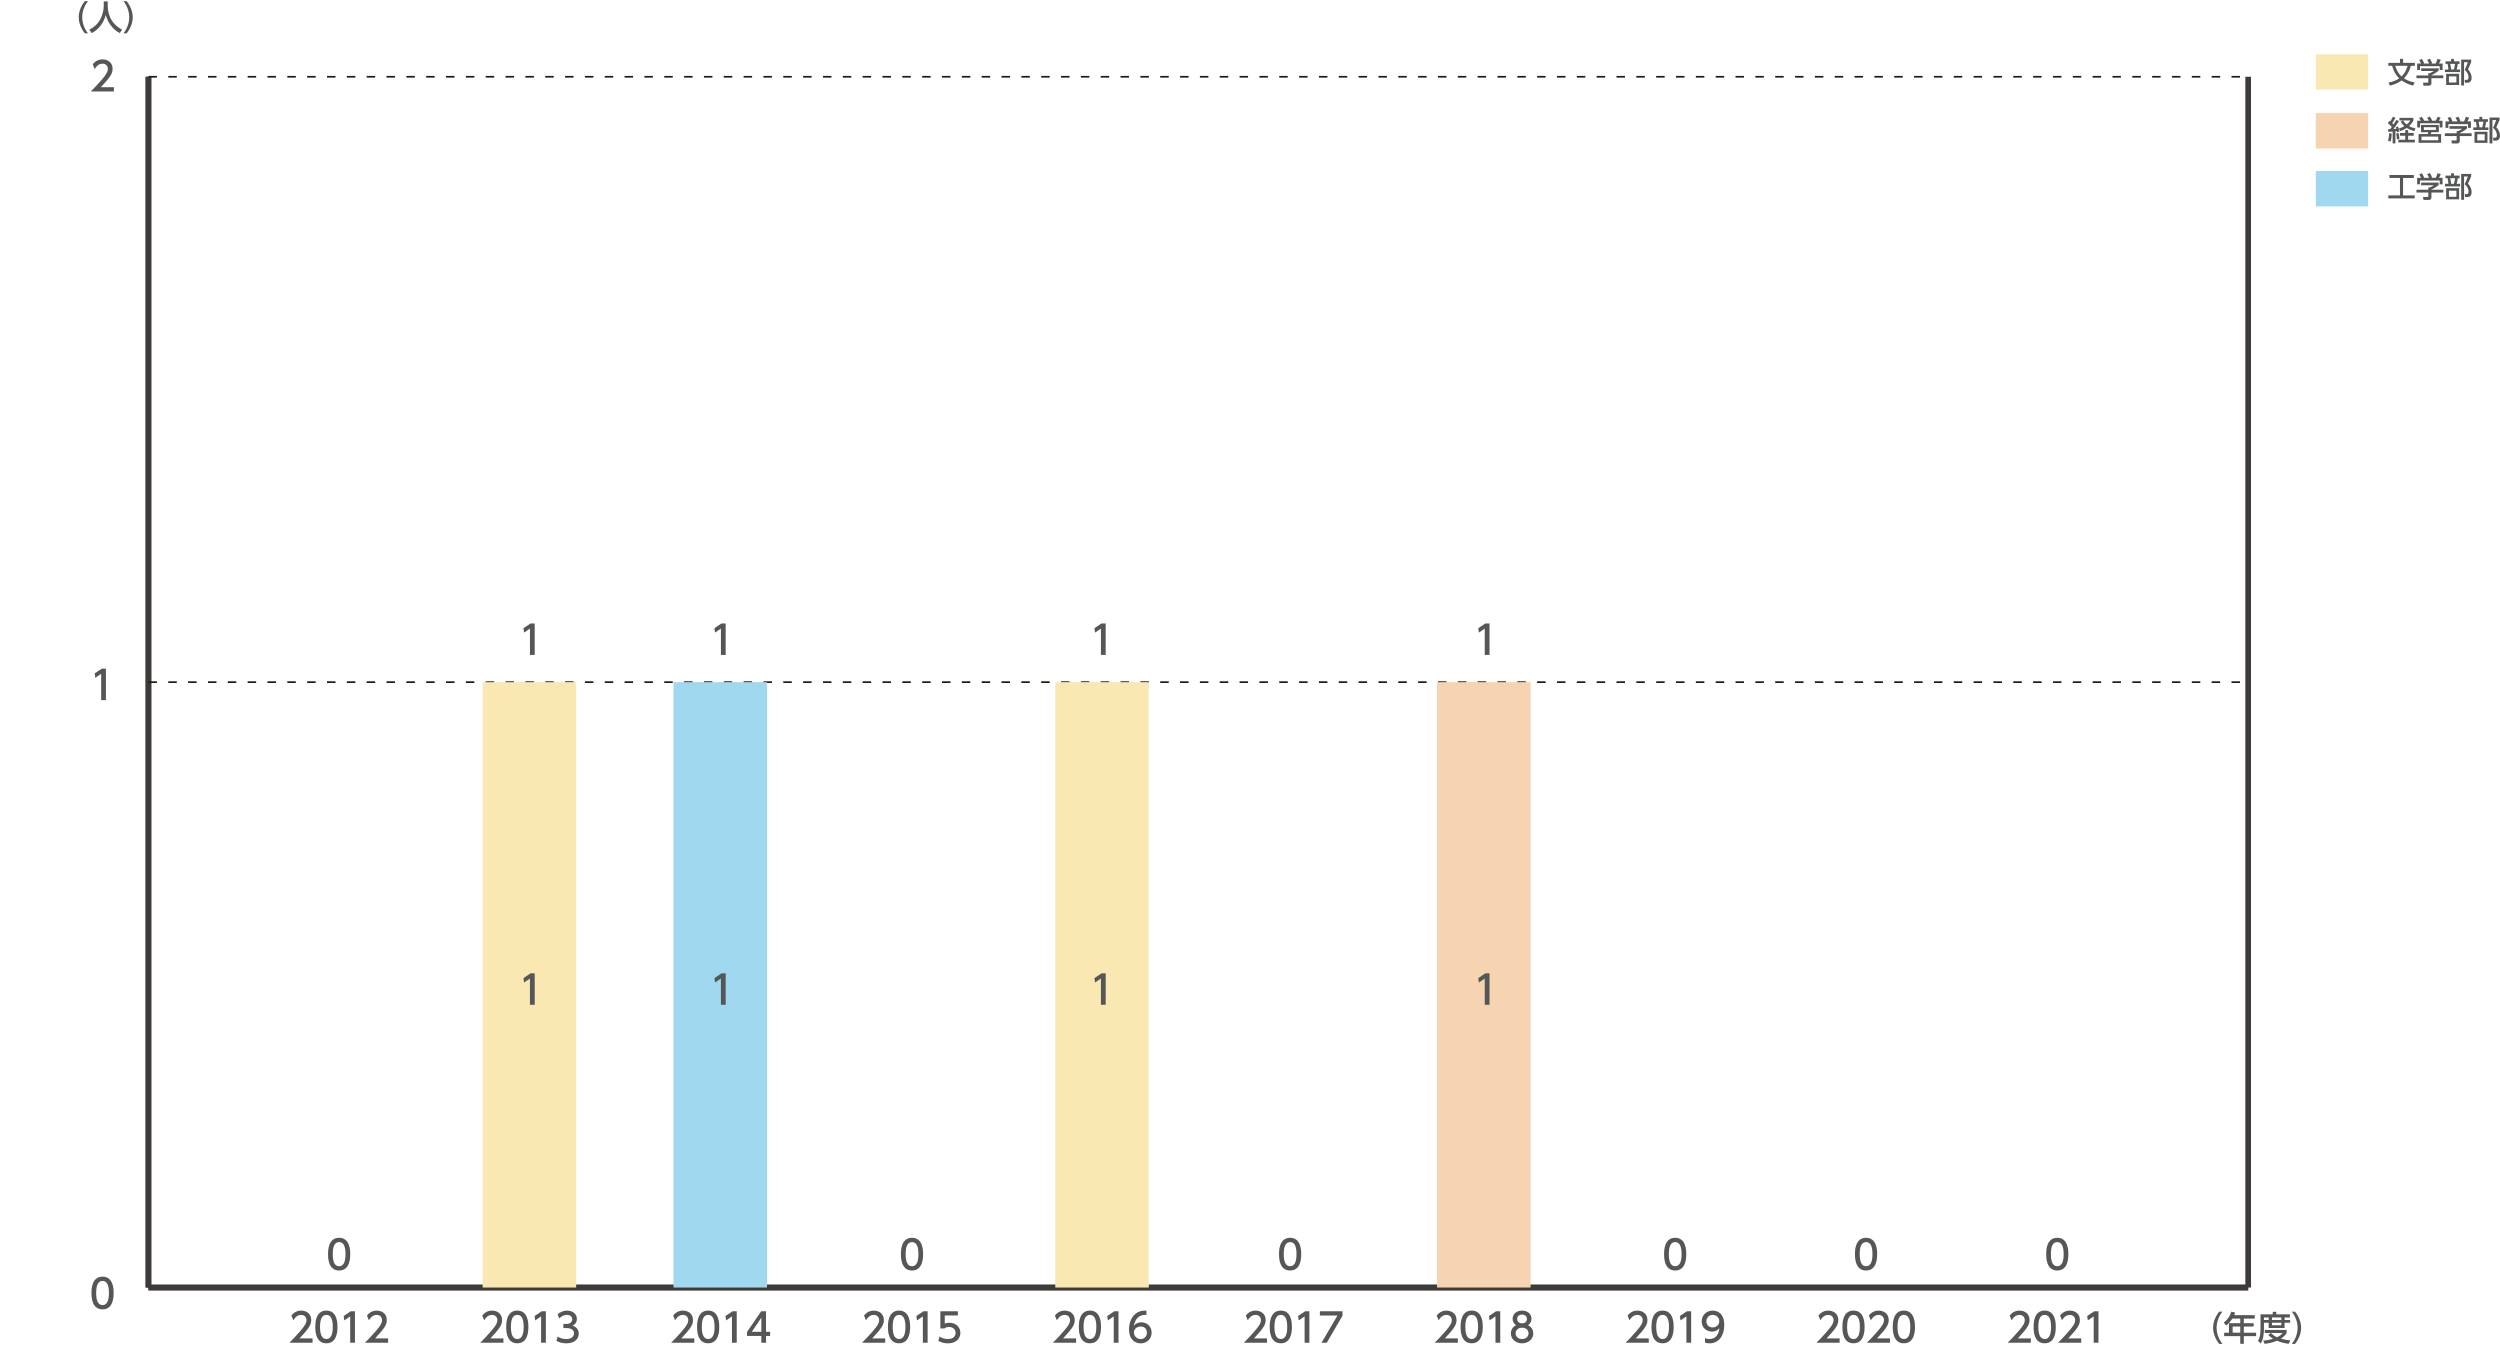 <?xml version="1.0" encoding="utf-8"?>
<!-- Generator: Adobe Illustrator 26.3.1, SVG Export Plug-In . SVG Version: 6.00 Build 0)  -->
<svg version="1.1" id="レイヤー_1" xmlns="http://www.w3.org/2000/svg" xmlns:xlink="http://www.w3.org/1999/xlink" x="0px"
	 y="0px" width="792.02px" height="426.2px" viewBox="0 0 792.02 426.2" style="enable-background:new 0 0 792.02 426.2;"
	 xml:space="preserve">
<style type="text/css">
	.st0{fill:none;stroke:#3E3A39;stroke-width:1.796;stroke-miterlimit:10;}
	.st1{fill:#555657;}
	.st2{fill:none;stroke:#231815;stroke-width:0.539;stroke-miterlimit:10;stroke-dasharray:2.694,3.591;}
	.st3{fill:#BBBCDE;}
	.st4{fill:#A0D8EF;}
	.st5{fill:#E7B0CF;}
	.st6{fill:#F6D4B1;}
	.st7{fill:#F9E8B1;}
	.st8{fill:#B9DDC0;}
</style>
<g>
	<line class="st0" x1="47.03" y1="407.9" x2="712.24" y2="407.9"/>
	<g>
		<g>
			<line class="st0" x1="47.03" y1="407.9" x2="47.03" y2="24.32"/>
			<line class="st0" x1="712.24" y1="407.9" x2="712.24" y2="24.32"/>
		</g>
	</g>
</g>
<g>
	<g>
		<path class="st1" d="M28.97,409.63c0-0.97,0-5.18,3.52-5.18s3.52,4.22,3.52,5.18c0,0.97,0,5.19-3.52,5.19
			S28.97,410.6,28.97,409.63z M34.51,409.63c0-1.92-0.36-3.82-2.02-3.82c-1.66,0-2.02,1.91-2.02,3.82c0,2.02,0.41,3.83,2.02,3.83
			C34.15,413.46,34.51,411.53,34.51,409.63z"/>
	</g>
</g>
<g>
	<g>
		<path class="st1" d="M32.24,211.83h1.32v9.97h-1.51v-8.34l-1.86,1.28l-0.2-1.4L32.24,211.83z"/>
	</g>
</g>
<g>
	<g>
		<path class="st1" d="M36.09,27.62v1.36h-7.34c1.09-1.09,2.25-2.28,3.53-3.78c1.52-1.79,1.89-2.53,1.89-3.37
			c0-0.98-0.68-1.66-1.7-1.66c-1.48,0-2.23,1.32-2.46,1.72l-0.63-1.5c0.78-1.03,1.84-1.58,3.13-1.58c1.42,0,3.16,0.82,3.16,2.98
			c0,1.42-0.59,2.51-3.7,5.83H36.09z"/>
	</g>
</g>
<line class="st0" x1="47.03" y1="407.9" x2="47.03" y2="24.32"/>
<line class="st0" x1="47.03" y1="407.9" x2="712.24" y2="407.9"/>
<line class="st2" x1="47.03" y1="216.11" x2="712.24" y2="216.11"/>
<line class="st2" x1="47.03" y1="24.32" x2="712.24" y2="24.32"/>
<rect x="334.48" y="407.9" class="st3" width="29.63" height="0"/>
<rect x="394.95" y="407.9" class="st3" width="29.63" height="0"/>
<rect x="515.9" y="407.9" class="st3" width="29.63" height="0"/>
<rect x="213.53" y="407.9" class="st4" width="29.63" height="0"/>
<rect x="334.48" y="407.9" class="st4" width="29.63" height="0"/>
<rect x="394.95" y="407.9" class="st4" width="29.63" height="0"/>
<rect x="515.9" y="407.9" class="st4" width="29.63" height="0"/>
<rect x="213.53" y="407.9" class="st5" width="29.63" height="0"/>
<rect x="334.48" y="407.9" class="st5" width="29.63" height="0"/>
<rect x="394.95" y="407.9" class="st5" width="29.63" height="0"/>
<rect x="455.42" y="407.9" class="st5" width="29.63" height="0"/>
<rect x="515.9" y="407.9" class="st5" width="29.63" height="0"/>
<rect x="153.05" y="407.9" class="st6" width="29.63" height="0"/>
<rect x="213.53" y="407.9" class="st6" width="29.63" height="0"/>
<rect x="334.48" y="407.9" class="st6" width="29.63" height="0"/>
<rect x="394.95" y="407.9" class="st6" width="29.63" height="0"/>
<rect x="455.42" y="407.9" class="st6" width="29.63" height="0"/>
<rect x="515.9" y="407.9" class="st6" width="29.63" height="0"/>
<rect x="92.58" y="407.9" class="st7" width="29.63" height="0"/>
<rect x="153.05" y="407.9" class="st7" width="29.63" height="0"/>
<rect x="213.53" y="407.9" class="st7" width="29.63" height="0"/>
<rect x="334.48" y="407.9" class="st7" width="29.63" height="0"/>
<rect x="394.95" y="407.9" class="st7" width="29.63" height="0"/>
<rect x="455.42" y="407.9" class="st7" width="29.63" height="0"/>
<rect x="636.95" y="407.9" class="st7" width="29.63" height="0"/>
<g>
	<g>
		<path class="st1" d="M461.86,424.02v1.36h-7.34c1.09-1.09,2.25-2.28,3.53-3.78c1.52-1.79,1.89-2.53,1.89-3.37
			c0-0.98-0.68-1.66-1.7-1.66c-1.48,0-2.23,1.32-2.46,1.72l-0.63-1.5c0.78-1.03,1.84-1.58,3.13-1.58c1.42,0,3.16,0.82,3.16,2.98
			c0,1.42-0.59,2.51-3.7,5.83H461.86z"/>
		<path class="st1" d="M462.72,420.38c0-0.97,0-5.18,3.52-5.18s3.52,4.22,3.52,5.18c0,0.97,0,5.19-3.52,5.19
			S462.72,421.35,462.72,420.38z M468.27,420.38c0-1.92-0.37-3.82-2.02-3.82c-1.66,0-2.02,1.91-2.02,3.82
			c0,2.02,0.42,3.83,2.02,3.83C467.9,424.22,468.27,422.28,468.27,420.38z"/>
		<path class="st1" d="M473.97,415.41h1.32v9.97h-1.51v-8.34l-1.86,1.28l-0.2-1.4L473.97,415.41z"/>
		<path class="st1" d="M485.75,422.45c0,1.84-1.61,3.13-3.55,3.13s-3.55-1.29-3.55-3.13c0-1.37,0.86-2.24,1.65-2.63
			c-0.74-0.45-1.09-1.26-1.09-2.02c0-1.48,1.17-2.59,2.99-2.59c1.81,0,2.99,1.11,2.99,2.59c0,0.77-0.35,1.57-1.09,2.02
			C484.9,420.21,485.75,421.08,485.75,422.45z M484.26,422.42c0-0.73-0.5-1.79-2.05-1.79c-1.53,0-2.05,1.04-2.05,1.79
			c0,0.99,0.86,1.8,2.05,1.8S484.26,423.42,484.26,422.42z M483.75,417.86c0-0.93-0.74-1.4-1.55-1.4s-1.55,0.48-1.55,1.38
			c0,0.6,0.35,1.4,1.55,1.4C483.39,419.24,483.75,418.45,483.75,417.86z"/>
	</g>
	<g>
		<path class="st1" d="M643.39,424.02v1.36h-7.34c1.09-1.09,2.25-2.28,3.53-3.78c1.52-1.79,1.89-2.53,1.89-3.37
			c0-0.98-0.68-1.66-1.7-1.66c-1.48,0-2.23,1.32-2.46,1.72l-0.63-1.5c0.78-1.03,1.84-1.58,3.13-1.58c1.42,0,3.16,0.82,3.16,2.98
			c0,1.42-0.59,2.51-3.7,5.83H643.39z"/>
		<path class="st1" d="M644.25,420.38c0-0.97,0-5.18,3.52-5.18s3.52,4.22,3.52,5.18c0,0.97,0,5.19-3.52,5.19
			S644.25,421.35,644.25,420.38z M649.8,420.38c0-1.92-0.37-3.82-2.02-3.82c-1.66,0-2.02,1.91-2.02,3.82c0,2.02,0.42,3.83,2.02,3.83
			C649.43,424.22,649.8,422.28,649.8,420.38z"/>
		<path class="st1" d="M659.35,424.02v1.36h-7.34c1.09-1.09,2.25-2.28,3.53-3.78c1.52-1.79,1.89-2.53,1.89-3.37
			c0-0.98-0.68-1.66-1.7-1.66c-1.48,0-2.23,1.32-2.46,1.72l-0.63-1.5c0.78-1.03,1.83-1.58,3.13-1.58c1.42,0,3.16,0.82,3.16,2.98
			c0,1.42-0.59,2.51-3.7,5.83H659.35z"/>
		<path class="st1" d="M663.49,415.41h1.32v9.97h-1.51v-8.34l-1.86,1.28l-0.2-1.4L663.49,415.41z"/>
	</g>
	<g>
		<path class="st1" d="M522.34,424.02v1.36h-7.34c1.09-1.09,2.25-2.28,3.53-3.78c1.52-1.79,1.89-2.53,1.89-3.37
			c0-0.98-0.68-1.66-1.7-1.66c-1.48,0-2.23,1.32-2.46,1.72l-0.63-1.5c0.78-1.03,1.84-1.58,3.13-1.58c1.42,0,3.16,0.82,3.16,2.98
			c0,1.42-0.59,2.51-3.7,5.83H522.34z"/>
		<path class="st1" d="M523.2,420.38c0-0.97,0-5.18,3.52-5.18s3.52,4.22,3.52,5.18c0,0.97,0,5.19-3.52,5.19
			S523.2,421.35,523.2,420.38z M528.75,420.38c0-1.92-0.37-3.82-2.02-3.82c-1.66,0-2.02,1.91-2.02,3.82c0,2.02,0.42,3.83,2.02,3.83
			C528.38,424.22,528.75,422.28,528.75,420.38z"/>
		<path class="st1" d="M534.45,415.41h1.32v9.97h-1.51v-8.34l-1.86,1.28l-0.2-1.4L534.45,415.41z"/>
		<path class="st1" d="M540.15,423.94c0.45,0.19,0.91,0.28,1.4,0.28c2.05,0,2.94-1.51,3.19-3.43c-0.35,0.36-1.03,1.07-2.39,1.07
			c-1.72,0-3.24-1.25-3.24-3.23c0-1.94,1.47-3.42,3.48-3.42c1.09,0,3.67,0.48,3.67,4.55c0,3.42-1.74,5.82-4.66,5.82
			c-0.8,0-1.23-0.16-1.45-0.25V423.94z M542.56,420.54c1.11,0,2.12-0.78,2.12-1.96c0-1.07-0.8-2.01-2.07-2.01
			c-1.4,0-2.01,1.13-2.01,2.01C540.6,419.93,541.59,420.54,542.56,420.54z"/>
	</g>
	<g>
		<path class="st1" d="M401.39,424.02v1.36h-7.34c1.09-1.09,2.25-2.28,3.53-3.78c1.52-1.79,1.89-2.53,1.89-3.37
			c0-0.98-0.68-1.66-1.7-1.66c-1.48,0-2.23,1.32-2.46,1.72l-0.63-1.5c0.78-1.03,1.84-1.58,3.13-1.58c1.42,0,3.16,0.82,3.16,2.98
			c0,1.42-0.59,2.51-3.7,5.83H401.39z"/>
		<path class="st1" d="M402.25,420.38c0-0.97,0-5.18,3.52-5.18s3.52,4.22,3.52,5.18c0,0.97,0,5.19-3.52,5.19
			S402.25,421.35,402.25,420.38z M407.8,420.38c0-1.92-0.36-3.82-2.02-3.82c-1.66,0-2.02,1.91-2.02,3.82c0,2.02,0.42,3.83,2.02,3.83
			C407.43,424.22,407.8,422.28,407.8,420.38z"/>
		<path class="st1" d="M413.5,415.41h1.32v9.97h-1.51v-8.34l-1.86,1.28l-0.2-1.4L413.5,415.41z"/>
		<path class="st1" d="M425.32,415.41v1.41l-4.98,8.56h-1.67l5.05-8.61h-5.57v-1.36H425.32z"/>
	</g>
	<g>
		<path class="st1" d="M340.91,424.02v1.36h-7.34c1.09-1.09,2.25-2.28,3.53-3.78c1.52-1.79,1.89-2.53,1.89-3.37
			c0-0.98-0.68-1.66-1.7-1.66c-1.48,0-2.23,1.32-2.46,1.72l-0.63-1.5c0.78-1.03,1.84-1.58,3.13-1.58c1.42,0,3.16,0.82,3.16,2.98
			c0,1.42-0.59,2.51-3.7,5.83H340.91z"/>
		<path class="st1" d="M341.78,420.38c0-0.97,0-5.18,3.52-5.18s3.52,4.22,3.52,5.18c0,0.97,0,5.19-3.52,5.19
			S341.78,421.35,341.78,420.38z M347.32,420.38c0-1.92-0.36-3.82-2.02-3.82c-1.66,0-2.02,1.91-2.02,3.82
			c0,2.02,0.42,3.83,2.02,3.83C346.96,424.22,347.32,422.28,347.32,420.38z"/>
		<path class="st1" d="M353.03,415.41h1.32v9.97h-1.51v-8.34l-1.86,1.28l-0.2-1.4L353.03,415.41z"/>
		<path class="st1" d="M363.2,416.59c-0.29-0.01-0.31-0.02-0.44-0.02c-2.11,0-3.16,1.47-3.56,3.42c0.5-0.55,1.26-1.07,2.39-1.07
			c1.67,0,3.26,1.23,3.26,3.26c0,1.99-1.55,3.41-3.46,3.41c-1.6,0-3.71-1.02-3.71-4.5c0-2.75,1.53-5.87,5.02-5.87
			c0.18,0,0.29,0,0.5,0.03V416.59z M361.39,420.25c-0.97,0-2.16,0.62-2.16,1.87c0,1.04,0.82,2.1,2.12,2.1c1.29,0,2-0.96,2-1.99
			C363.35,420.47,361.93,420.25,361.39,420.25z"/>
	</g>
	<g>
		<path class="st1" d="M280.44,424.02v1.36h-7.34c1.09-1.09,2.25-2.28,3.53-3.78c1.52-1.79,1.89-2.53,1.89-3.37
			c0-0.98-0.68-1.66-1.7-1.66c-1.48,0-2.23,1.32-2.46,1.72l-0.63-1.5c0.78-1.03,1.84-1.58,3.13-1.58c1.42,0,3.16,0.82,3.16,2.98
			c0,1.42-0.59,2.51-3.7,5.83H280.44z"/>
		<path class="st1" d="M281.3,420.38c0-0.97,0-5.18,3.52-5.18s3.52,4.22,3.52,5.18c0,0.97,0,5.19-3.52,5.19
			S281.3,421.35,281.3,420.38z M286.85,420.38c0-1.92-0.36-3.82-2.02-3.82c-1.66,0-2.02,1.91-2.02,3.82c0,2.02,0.42,3.83,2.02,3.83
			C286.48,424.22,286.85,422.28,286.85,420.38z"/>
		<path class="st1" d="M292.56,415.41h1.32v9.97h-1.51v-8.34l-1.86,1.28l-0.2-1.4L292.56,415.41z"/>
		<path class="st1" d="M303.47,416.76h-4.16v2.55c0.31-0.11,0.72-0.25,1.43-0.25c2.14,0,3.52,1.42,3.52,3.21
			c0,1.57-1.13,3.31-3.94,3.31c-1.11,0-2.07-0.25-3.06-0.78l0.41-1.37c0.8,0.54,1.66,0.79,2.63,0.79c1.92,0,2.45-1.13,2.45-1.96
			c0-1.17-0.96-1.87-2.12-1.87c-0.52,0-1.04,0.14-1.43,0.48h-1.29v-5.46h5.56V416.76z"/>
	</g>
	<g>
		<path class="st1" d="M219.97,424.02v1.36h-7.34c1.09-1.09,2.25-2.28,3.53-3.78c1.52-1.79,1.89-2.53,1.89-3.37
			c0-0.98-0.68-1.66-1.7-1.66c-1.48,0-2.23,1.32-2.46,1.72l-0.63-1.5c0.78-1.03,1.84-1.58,3.13-1.58c1.42,0,3.16,0.82,3.16,2.98
			c0,1.42-0.59,2.51-3.7,5.83H219.97z"/>
		<path class="st1" d="M220.83,420.38c0-0.97,0-5.18,3.52-5.18s3.52,4.22,3.52,5.18c0,0.97,0,5.19-3.52,5.19
			S220.83,421.35,220.83,420.38z M226.38,420.38c0-1.92-0.36-3.82-2.02-3.82c-1.66,0-2.02,1.91-2.02,3.82
			c0,2.02,0.42,3.83,2.02,3.83C226.01,424.22,226.38,422.28,226.38,420.38z"/>
		<path class="st1" d="M232.08,415.41h1.32v9.97h-1.51v-8.34l-1.86,1.28l-0.2-1.4L232.08,415.41z"/>
		<path class="st1" d="M241.2,425.38v-2.14h-4.53v-1.27l4.49-6.56h1.52v6.51h1.31v1.32h-1.31v2.14H241.2z M238.18,421.92h3.02v-4.48
			L238.18,421.92z"/>
	</g>
	<g>
		<path class="st1" d="M159.49,424.02v1.36h-7.34c1.09-1.09,2.25-2.28,3.53-3.78c1.52-1.79,1.89-2.53,1.89-3.37
			c0-0.98-0.68-1.66-1.7-1.66c-1.48,0-2.23,1.32-2.46,1.72l-0.63-1.5c0.78-1.03,1.84-1.58,3.13-1.58c1.42,0,3.16,0.82,3.16,2.98
			c0,1.42-0.59,2.51-3.7,5.83H159.49z"/>
		<path class="st1" d="M160.36,420.38c0-0.97,0-5.18,3.52-5.18s3.52,4.22,3.52,5.18c0,0.97,0,5.19-3.52,5.19
			S160.36,421.35,160.36,420.38z M165.9,420.38c0-1.92-0.36-3.82-2.02-3.82c-1.66,0-2.02,1.91-2.02,3.82c0,2.02,0.42,3.83,2.02,3.83
			C165.54,424.22,165.9,422.28,165.9,420.38z"/>
		<path class="st1" d="M171.61,415.41h1.32v9.97h-1.51v-8.34l-1.86,1.28l-0.2-1.4L171.61,415.41z"/>
		<path class="st1" d="M176.68,423.43c0.8,0.54,1.77,0.79,2.74,0.79c1.79,0,2.43-0.98,2.43-1.84c0-0.88-0.73-1.63-2.38-1.63h-0.99
			v-1.31h0.96c1.36,0,1.85-0.82,1.85-1.48c0-0.96-0.84-1.4-1.66-1.4c-0.94,0-1.82,0.45-2.45,1.16l-0.54-1.34
			c0.96-0.84,2.05-1.17,3.01-1.17c1.65,0,3.11,0.97,3.11,2.65c0,1.41-0.99,1.92-1.36,2.11c0.52,0.2,1.96,0.75,1.96,2.55
			c0,1.35-1.01,3.06-3.92,3.06c-1.31,0-2.28-0.31-3.17-0.79L176.68,423.43z"/>
	</g>
	<g>
		<path class="st1" d="M99.02,424.02v1.36h-7.34c1.09-1.09,2.25-2.28,3.53-3.78c1.52-1.79,1.89-2.53,1.89-3.37
			c0-0.98-0.68-1.66-1.7-1.66c-1.48,0-2.23,1.32-2.46,1.72l-0.63-1.5c0.78-1.03,1.84-1.58,3.13-1.58c1.42,0,3.16,0.82,3.16,2.98
			c0,1.42-0.59,2.51-3.7,5.83H99.02z"/>
		<path class="st1" d="M99.88,420.38c0-0.97,0-5.18,3.52-5.18s3.52,4.22,3.52,5.18c0,0.97,0,5.19-3.52,5.19
			S99.88,421.35,99.88,420.38z M105.43,420.38c0-1.92-0.36-3.82-2.02-3.82c-1.66,0-2.02,1.91-2.02,3.82c0,2.02,0.42,3.83,2.02,3.83
			C105.06,424.22,105.43,422.28,105.43,420.38z"/>
		<path class="st1" d="M111.13,415.41h1.32v9.97h-1.51v-8.34l-1.86,1.28l-0.2-1.4L111.13,415.41z"/>
		<path class="st1" d="M122.96,424.02v1.36h-7.34c1.09-1.09,2.25-2.28,3.53-3.78c1.52-1.79,1.89-2.53,1.89-3.37
			c0-0.98-0.68-1.66-1.7-1.66c-1.48,0-2.23,1.32-2.46,1.72l-0.63-1.5c0.78-1.03,1.84-1.58,3.13-1.58c1.42,0,3.16,0.82,3.16,2.98
			c0,1.42-0.59,2.51-3.7,5.83H122.96z"/>
	</g>
</g>
<g>
	<g>
		<path class="st1" d="M703.06,425.76c-1.82-2.28-1.93-4.43-1.93-5.11s0.11-2.82,1.93-5.11h1.02c-1.15,1.47-1.84,3.24-1.84,5.11
			c0,1.86,0.7,3.64,1.84,5.11H703.06z"/>
		<path class="st1" d="M714.33,416.65v1.09h-3.47v1.46h3.12v1.06h-3.12v1.95h3.89v1.09h-3.89v2.42h-1.13v-2.42h-5.1v-1.09h1.53
			v-3.01h3.57v-1.46h-2.5c-0.77,1.2-1.4,1.75-1.96,2.21l-0.76-0.96c1.16-0.88,1.97-1.99,2.39-3.45l1.23,0.3
			c-0.14,0.42-0.2,0.56-0.31,0.81H714.33z M709.73,420.26h-2.41v1.95h2.41V420.26z"/>
		<path class="st1" d="M716.14,416.39h3.88v-0.8h1.13v0.8h4.31v0.99h-1.68v0.8h1.75v0.88h-1.75v1.66h-5.05v-1.66h-1.49v1.96
			c0,1.65-0.23,3.37-1.02,4.61l-0.88-0.84c0.65-0.95,0.81-2.38,0.81-3.79V416.39z M719.47,422.31c0.31,0.31,0.86,0.87,1.9,1.35
			c1.14-0.55,1.51-1.03,1.75-1.36h-5.62v-0.97h6.92v0.97c-0.16,0.28-0.58,1.01-1.83,1.81c0.93,0.27,1.81,0.42,2.99,0.53l-0.5,1.07
			c-0.52-0.05-2.03-0.23-3.71-0.96c-1.64,0.71-3.06,0.89-3.94,0.98l-0.44-1c0.59-0.06,1.66-0.16,3.15-0.6
			c-0.99-0.6-1.37-1.03-1.54-1.24L719.47,422.31z M717.24,417.38v0.8h1.49v-0.8H717.24z M719.78,417.38v0.8h2.96v-0.8H719.78z
			 M719.78,419.06v0.8h2.96v-0.8H719.78z"/>
		<path class="st1" d="M726.06,425.76c1.15-1.45,1.84-3.24,1.84-5.11c0-1.86-0.69-3.65-1.84-5.11h1.02
			c1.75,2.18,1.93,4.28,1.93,5.11c0,0.83-0.18,2.93-1.93,5.11H726.06z"/>
	</g>
</g>
<g>
	<g>
		<path class="st1" d="M26.87,10.57c-1.82-2.28-1.93-4.43-1.93-5.11s0.11-2.82,1.93-5.11h1.02c-1.15,1.46-1.84,3.24-1.84,5.11
			s0.7,3.64,1.84,5.11H26.87z"/>
		<path class="st1" d="M32.87,0.44h1.26v1.33c0,2.09,0.66,5.6,4.56,7.61l-0.74,1.1c-1.98-0.99-3.71-3.01-4.45-5.73
			c-0.67,2.59-2.28,4.62-4.43,5.73l-0.8-1.08c1.57-0.76,2.89-1.99,3.65-3.58c0.58-1.2,0.95-2.69,0.95-4.01V0.44z"/>
		<path class="st1" d="M39.1,10.57c1.15-1.45,1.84-3.24,1.84-5.11s-0.69-3.65-1.84-5.11h1.02c1.75,2.18,1.93,4.28,1.93,5.11
			s-0.18,2.93-1.93,5.11H39.1z"/>
	</g>
</g>
<g>
	<g>
		<g>
			<rect x="92.43" y="407.9" class="st3" width="29.63" height="0"/>
			<rect x="152.9" y="216.11" class="st3" width="29.63" height="0"/>
			<rect x="213.37" y="216.11" class="st3" width="29.63" height="0"/>
			<rect x="273.85" y="407.9" class="st3" width="29.63" height="0"/>
			<rect x="334.32" y="216.11" class="st3" width="29.63" height="0"/>
			<rect x="394.79" y="407.9" class="st3" width="29.63" height="0"/>
			<rect x="455.27" y="216.11" class="st3" width="29.63" height="0"/>
			<rect x="515.74" y="407.9" class="st3" width="29.63" height="0"/>
		</g>
	</g>
	<g>
		<g>
			<rect x="92.43" y="407.9" class="st4" width="29.63" height="0"/>
			<rect x="152.9" y="216.11" class="st4" width="29.63" height="0"/>
			<rect x="213.37" y="216.11" class="st4" width="29.63" height="191.79"/>
			<rect x="273.85" y="407.9" class="st4" width="29.63" height="0"/>
			<rect x="334.32" y="216.11" class="st4" width="29.63" height="0"/>
			<rect x="394.79" y="407.9" class="st4" width="29.63" height="0"/>
			<rect x="455.27" y="216.11" class="st4" width="29.63" height="0"/>
			<rect x="515.74" y="407.9" class="st4" width="29.63" height="0"/>
		</g>
	</g>
	<g>
		<g>
			<rect x="92.43" y="407.9" class="st5" width="29.63" height="0"/>
			<rect x="152.9" y="216.11" class="st5" width="29.63" height="0"/>
			<rect x="213.37" y="407.9" class="st5" width="29.63" height="0"/>
			<rect x="273.85" y="407.9" class="st5" width="29.63" height="0"/>
			<rect x="334.32" y="216.11" class="st5" width="29.63" height="0"/>
			<rect x="394.79" y="407.9" class="st5" width="29.63" height="0"/>
			<rect x="455.27" y="216.11" class="st5" width="29.63" height="0"/>
			<rect x="515.74" y="407.9" class="st5" width="29.63" height="0"/>
		</g>
	</g>
	<g>
		<g>
			<rect x="92.43" y="407.9" class="st6" width="29.63" height="0"/>
			<rect x="152.9" y="216.11" class="st6" width="29.63" height="0"/>
			<rect x="213.37" y="407.9" class="st6" width="29.63" height="0"/>
			<rect x="273.85" y="407.9" class="st6" width="29.63" height="0"/>
			<rect x="334.32" y="216.11" class="st6" width="29.63" height="0"/>
			<rect x="394.79" y="407.9" class="st6" width="29.63" height="0"/>
			<rect x="455.27" y="216.11" class="st6" width="29.63" height="191.79"/>
			<rect x="515.74" y="407.9" class="st6" width="29.63" height="0"/>
		</g>
	</g>
	<g>
		<g>
			<rect x="92.43" y="407.9" class="st8" width="29.63" height="0"/>
			<rect x="152.9" y="216.11" class="st8" width="29.63" height="0"/>
			<rect x="213.37" y="407.9" class="st8" width="29.63" height="0"/>
			<rect x="273.85" y="407.9" class="st8" width="29.63" height="0"/>
			<rect x="334.32" y="216.11" class="st8" width="29.63" height="0"/>
			<rect x="394.79" y="407.9" class="st8" width="29.63" height="0"/>
			<rect x="455.27" y="407.9" class="st8" width="29.63" height="0"/>
			<rect x="515.74" y="407.9" class="st8" width="29.63" height="0"/>
		</g>
	</g>
	<g>
		<g>
			<rect x="92.43" y="407.9" class="st7" width="29.63" height="0"/>
			<rect x="152.9" y="216.11" class="st7" width="29.63" height="191.79"/>
			<rect x="213.37" y="407.9" class="st7" width="29.63" height="0"/>
			<rect x="273.85" y="407.9" class="st7" width="29.63" height="0"/>
			<rect x="334.32" y="216.11" class="st7" width="29.63" height="191.79"/>
			<rect x="394.79" y="407.9" class="st7" width="29.63" height="0"/>
			<rect x="455.27" y="407.9" class="st7" width="29.63" height="0"/>
			<rect x="515.74" y="407.9" class="st7" width="29.63" height="0"/>
		</g>
	</g>
</g>
<g>
	<rect x="733.67" y="54.18" class="st4" width="16.58" height="11.2"/>
	<g>
		<path class="st1" d="M757,55.44h7.73v0.95h-3.42v5.52h3.7v0.95h-8.37V61.9h3.69v-5.52H757V55.44z"/>
		<path class="st1" d="M772.58,57.85v0.75c-0.51,0.46-1.58,1.15-2.29,1.44v0.07h3.77v0.88h-3.77v1.61c0,0.65-0.65,0.75-0.74,0.75
			h-1.76l-0.17-0.95h1.44c0.25,0,0.25-0.13,0.25-0.29v-1.11h-3.76V60.1h3.76v-0.7h0.39c0.3-0.1,0.92-0.35,1.33-0.71h-3.99v-0.84
			H772.58z M766.97,56.32c-0.19-0.48-0.41-0.89-0.54-1.1l0.87-0.32c0.24,0.34,0.52,0.87,0.67,1.35l-0.21,0.08h1.79
			c-0.22-0.52-0.4-0.83-0.61-1.16l0.89-0.34c0.19,0.29,0.54,0.95,0.68,1.4l-0.3,0.1h1.45c0.11-0.21,0.24-0.48,0.59-1.47l1.03,0.31
			c-0.21,0.48-0.32,0.71-0.59,1.17h1.14v2.05h-0.91v-1.2h-6.24v1.2h-0.91v-2.05H766.97z"/>
		<path class="st1" d="M776.53,55.63v-0.74h0.91v0.74h1.79v0.82h-0.57c-0.07,0.5-0.22,1.24-0.37,1.78h1.09v0.82h-4.8v-0.82h1.09
			c-0.04-0.64-0.13-1.29-0.26-1.78h-0.67v-0.82H776.53z M779.07,63.14h-4.11V59.6h4.11V63.14z M778.2,60.42h-2.36v1.93h2.36V60.42z
			 M777.43,58.23c0.19-0.68,0.31-1.52,0.36-1.78h-1.54c0.13,0.63,0.21,1.05,0.29,1.78H777.43z M779.72,63.29V55.1h3.17v0.76
			c-0.45,1.11-0.5,1.23-1.02,2.31c0.89,0.94,1.16,1.91,1.16,2.69c0,0.53-0.16,1-0.45,1.27c-0.22,0.22-0.52,0.3-0.99,0.3h-0.64
			l-0.12-0.92h0.58c0.26,0,0.65-0.04,0.65-0.79c0-0.93-0.5-1.77-1.23-2.36c0.36-0.69,0.79-1.76,1-2.45h-1.19v7.38H779.72z"/>
	</g>
</g>
<g>
	<rect x="733.67" y="35.84" class="st6" width="16.58" height="11.2"/>
	<g>
		<path class="st1" d="M756.53,40.91c0.22,0,0.27,0,0.7-0.01c0.18-0.22,0.38-0.49,0.52-0.69c-0.65-0.74-1-0.98-1.26-1.15l0.47-0.8
			c0.14,0.11,0.19,0.14,0.29,0.22c0.1-0.14,0.48-0.74,0.81-1.49l0.83,0.3c-0.22,0.44-0.56,1.09-1.01,1.73
			c0.26,0.24,0.35,0.35,0.41,0.42c0.35-0.53,0.53-0.8,0.91-1.46l0.8,0.39c-0.45,0.74-1.4,2.09-1.72,2.49l0.9-0.04
			c-0.09-0.32-0.11-0.37-0.16-0.53l0.68-0.25c0.18,0.47,0.37,1.06,0.47,1.61l-0.76,0.24c-0.02-0.14-0.03-0.21-0.04-0.32
			c-0.11,0.01-0.4,0.04-0.49,0.04v3.83h-0.87v-3.77c-0.46,0.04-1.15,0.08-1.38,0.1L756.53,40.91z M757.73,42.34
			c-0.02,0.31-0.08,1.53-0.35,2.51l-0.84-0.27c0.23-0.79,0.3-1.38,0.38-2.38L757.73,42.34z M759.86,42.12
			c0.16,0.59,0.25,1.12,0.29,1.9l-0.79,0.13c-0.01-0.51-0.1-1.29-0.23-1.84L759.86,42.12z M764.7,42.12V43h-1.79v1.27h2.15v0.84
			h-5.25v-0.84H762V43h-1.68v-0.88H762v-0.89h0.92v0.89H764.7z M761.31,38.17c0.2,0.29,0.49,0.72,1.15,1.26
			c0.72-0.6,0.95-0.97,1.15-1.27h-3.45v-0.81h4.42v0.81c-0.12,0.28-0.41,0.93-1.36,1.79c0.94,0.55,1.66,0.65,2.02,0.7l-0.31,0.89
			c-1.26-0.33-1.96-0.69-2.47-1c-0.86,0.58-1.58,0.83-2.02,0.99l-0.45-0.83c0.32-0.09,0.87-0.24,1.7-0.73
			c-0.48-0.44-0.8-0.88-1.14-1.43L761.31,38.17z"/>
		<path class="st1" d="M769.5,38.23c-0.05-0.1-0.3-0.55-0.56-0.92l0.86-0.39c0.39,0.61,0.53,0.85,0.74,1.32h1.09
			c0.31-0.49,0.48-0.83,0.66-1.27l0.92,0.33c-0.18,0.4-0.46,0.81-0.56,0.94h1.16v2.14h-0.9v-1.32h-6.2v1.32h-0.92v-2.14h1.17
			c-0.3-0.46-0.48-0.71-0.57-0.83l0.84-0.41c0.19,0.25,0.45,0.6,0.8,1.25H769.5z M772.63,41.89h-2.35l-0.21,0.59h3.3v2.76h-7.15
			v-2.76h2.86c0.1-0.19,0.18-0.38,0.22-0.59H767v-2.31h5.63V41.89z M772.46,43.27h-5.32v1.16h5.32V43.27z M771.73,40.3h-3.82v0.86
			h3.82V40.3z"/>
		<path class="st1" d="M781.56,39.97v0.74c-0.51,0.46-1.58,1.15-2.29,1.44v0.07h3.77v0.88h-3.77v1.61c0,0.65-0.65,0.74-0.74,0.74
			h-1.76l-0.17-0.95h1.44c0.25,0,0.25-0.13,0.25-0.29v-1.11h-3.76v-0.88h3.76v-0.7h0.39c0.3-0.1,0.92-0.35,1.33-0.71h-3.99v-0.84
			H781.56z M775.95,38.45c-0.19-0.48-0.41-0.89-0.54-1.1l0.87-0.32c0.24,0.34,0.52,0.87,0.67,1.35l-0.21,0.08h1.79
			c-0.22-0.52-0.4-0.83-0.61-1.16l0.89-0.34c0.19,0.29,0.54,0.95,0.68,1.4l-0.3,0.1h1.45c0.11-0.21,0.24-0.48,0.59-1.47l1.03,0.31
			c-0.21,0.48-0.32,0.71-0.59,1.17h1.14v2.05h-0.91v-1.2h-6.24v1.2h-0.91v-2.05H775.95z"/>
		<path class="st1" d="M785.5,37.76v-0.74h0.91v0.74h1.79v0.82h-0.57c-0.07,0.5-0.22,1.24-0.37,1.78h1.09v0.82h-4.8v-0.82h1.09
			c-0.04-0.64-0.13-1.29-0.26-1.78h-0.67v-0.82H785.5z M788.05,45.27h-4.11v-3.54h4.11V45.27z M787.18,42.54h-2.36v1.93h2.36V42.54z
			 M786.41,40.35c0.19-0.68,0.31-1.52,0.36-1.78h-1.54c0.13,0.63,0.21,1.05,0.29,1.78H786.41z M788.7,45.42v-8.19h3.17v0.76
			c-0.45,1.11-0.5,1.23-1.02,2.31c0.89,0.94,1.16,1.91,1.16,2.69c0,0.53-0.16,1-0.45,1.27c-0.22,0.22-0.52,0.3-0.99,0.3h-0.64
			l-0.12-0.92h0.58c0.26,0,0.65-0.04,0.65-0.79c0-0.93-0.5-1.77-1.23-2.36c0.36-0.69,0.79-1.76,1-2.45h-1.19v7.38H788.7z"/>
	</g>
</g>
<g>
	<rect x="733.67" y="17.19" class="st7" width="16.58" height="11.2"/>
	<g>
		<path class="st1" d="M764.48,27.12c-1.6-0.41-2.59-0.92-3.63-1.65c-1.31,0.97-2.53,1.37-3.71,1.65l-0.45-0.95
			c1.68-0.31,2.75-0.89,3.39-1.35c-1.52-1.47-2.01-3.16-2.23-3.98h-1.21v-0.92h3.7v-1.27h0.98v1.27h3.72v0.92h-1.27
			c-0.16,0.62-0.64,2.41-2.17,3.98c1.4,0.92,2.72,1.18,3.4,1.31L764.48,27.12z M758.83,20.84c0.21,0.68,0.7,2.2,1.99,3.38
			c1.33-1.26,1.76-2.82,1.92-3.38H758.83z"/>
		<path class="st1" d="M772.58,21.63v0.75c-0.51,0.46-1.58,1.15-2.29,1.44v0.07h3.77v0.88h-3.77v1.61c0,0.65-0.65,0.75-0.74,0.75
			h-1.76l-0.17-0.95h1.44c0.25,0,0.25-0.13,0.25-0.29v-1.11h-3.76v-0.88h3.76v-0.7h0.39c0.3-0.1,0.92-0.35,1.33-0.71h-3.99v-0.84
			H772.58z M766.97,20.11c-0.19-0.48-0.41-0.89-0.54-1.1l0.87-0.32c0.24,0.34,0.52,0.87,0.67,1.35l-0.21,0.08h1.79
			c-0.22-0.52-0.4-0.83-0.61-1.16l0.89-0.34c0.19,0.29,0.54,0.95,0.68,1.4l-0.3,0.1h1.45c0.11-0.21,0.24-0.48,0.59-1.47l1.03,0.31
			c-0.21,0.48-0.32,0.71-0.59,1.17h1.14v2.05h-0.91v-1.2h-6.24v1.2h-0.91v-2.05H766.97z"/>
		<path class="st1" d="M776.53,19.42v-0.74h0.91v0.74h1.79v0.82h-0.57c-0.07,0.5-0.22,1.24-0.37,1.78h1.09v0.82h-4.8v-0.82h1.09
			c-0.04-0.64-0.13-1.29-0.26-1.78h-0.67v-0.82H776.53z M779.07,26.93h-4.11v-3.54h4.11V26.93z M778.2,24.2h-2.36v1.93h2.36V24.2z
			 M777.43,22.01c0.19-0.68,0.31-1.52,0.36-1.78h-1.54c0.13,0.63,0.21,1.05,0.29,1.78H777.43z M779.72,27.08v-8.19h3.17v0.76
			c-0.45,1.11-0.5,1.23-1.02,2.31c0.89,0.94,1.16,1.91,1.16,2.69c0,0.53-0.16,1-0.45,1.27c-0.22,0.22-0.52,0.3-0.99,0.3h-0.64
			l-0.12-0.92h0.58c0.26,0,0.65-0.04,0.65-0.79c0-0.93-0.5-1.77-1.23-2.36c0.36-0.69,0.79-1.76,1-2.45h-1.19v7.38H779.72z"/>
	</g>
</g>
<g>
	<path class="st1" d="M103.92,397.32c0-0.97,0-5.18,3.52-5.18s3.52,4.22,3.52,5.18c0,0.97,0,5.19-3.52,5.19
		S103.92,398.29,103.92,397.32z M109.46,397.32c0-1.92-0.36-3.82-2.02-3.82c-1.66,0-2.02,1.91-2.02,3.82c0,2.02,0.41,3.83,2.02,3.83
		C109.1,401.15,109.46,399.22,109.46,397.32z"/>
</g>
<g>
	<path class="st1" d="M285.41,397.32c0-0.97,0-5.18,3.52-5.18s3.52,4.22,3.52,5.18c0,0.97,0,5.19-3.52,5.19
		S285.41,398.28,285.41,397.32z M290.96,397.32c0-1.92-0.36-3.82-2.02-3.82c-1.66,0-2.02,1.91-2.02,3.82c0,2.02,0.41,3.83,2.02,3.83
		C290.59,401.15,290.96,399.21,290.96,397.32z"/>
</g>
<g>
	<path class="st1" d="M405.2,397.32c0-0.97,0-5.18,3.52-5.18s3.52,4.22,3.52,5.18c0,0.97,0,5.19-3.52,5.19
		S405.2,398.28,405.2,397.32z M410.74,397.32c0-1.92-0.36-3.82-2.02-3.82c-1.66,0-2.02,1.91-2.02,3.82c0,2.02,0.42,3.83,2.02,3.83
		C410.38,401.15,410.74,399.21,410.74,397.32z"/>
</g>
<g>
	<path class="st1" d="M527.19,397.32c0-0.97,0-5.18,3.52-5.18s3.52,4.22,3.52,5.18c0,0.97,0,5.19-3.52,5.19
		S527.19,398.28,527.19,397.32z M532.74,397.32c0-1.92-0.37-3.82-2.02-3.82c-1.66,0-2.02,1.91-2.02,3.82c0,2.02,0.42,3.83,2.02,3.83
		C532.37,401.15,532.74,399.21,532.74,397.32z"/>
</g>
<g>
	<path class="st1" d="M648.24,397.32c0-0.97,0-5.18,3.52-5.18s3.52,4.22,3.52,5.18c0,0.97,0,5.19-3.52,5.19
		S648.24,398.28,648.24,397.32z M653.78,397.32c0-1.92-0.37-3.82-2.02-3.82c-1.66,0-2.02,1.91-2.02,3.82c0,2.02,0.42,3.83,2.02,3.83
		C653.42,401.15,653.78,399.21,653.78,397.32z"/>
</g>
<rect x="576.37" y="407.9" class="st7" width="29.63" height="0"/>
<g>
	<path class="st1" d="M582.81,424.02v1.36h-7.34c1.09-1.09,2.25-2.28,3.53-3.78c1.52-1.79,1.89-2.53,1.89-3.37
		c0-0.98-0.68-1.66-1.7-1.66c-1.48,0-2.23,1.32-2.46,1.72l-0.63-1.5c0.78-1.03,1.84-1.58,3.13-1.58c1.42,0,3.16,0.82,3.16,2.98
		c0,1.42-0.59,2.51-3.7,5.83H582.81z"/>
	<path class="st1" d="M583.68,420.38c0-0.97,0-5.18,3.52-5.18s3.52,4.22,3.52,5.18c0,0.97,0,5.19-3.52,5.19
		S583.68,421.35,583.68,420.38z M589.22,420.38c0-1.92-0.37-3.82-2.02-3.82c-1.66,0-2.02,1.91-2.02,3.82c0,2.02,0.42,3.83,2.02,3.83
		C588.86,424.22,589.22,422.28,589.22,420.38z"/>
	<path class="st1" d="M598.78,424.02v1.36h-7.34c1.09-1.09,2.25-2.28,3.53-3.78c1.52-1.79,1.89-2.53,1.89-3.37
		c0-0.98-0.68-1.66-1.7-1.66c-1.48,0-2.23,1.32-2.46,1.72l-0.63-1.5c0.78-1.03,1.83-1.58,3.13-1.58c1.42,0,3.16,0.82,3.16,2.98
		c0,1.42-0.59,2.51-3.7,5.83H598.78z"/>
	<path class="st1" d="M599.64,420.38c0-0.97,0-5.18,3.52-5.18s3.52,4.22,3.52,5.18c0,0.97,0,5.19-3.52,5.19
		S599.64,421.35,599.64,420.38z M605.19,420.38c0-1.92-0.37-3.82-2.02-3.82c-1.66,0-2.02,1.91-2.02,3.82c0,2.02,0.42,3.83,2.02,3.83
		C604.82,424.22,605.19,422.28,605.19,420.38z"/>
</g>
<g>
	<path class="st1" d="M587.66,397.32c0-0.97,0-5.18,3.52-5.18s3.52,4.22,3.52,5.18c0,0.97,0,5.19-3.52,5.19
		S587.66,398.28,587.66,397.32z M593.21,397.32c0-1.92-0.37-3.82-2.02-3.82c-1.66,0-2.02,1.91-2.02,3.82c0,2.02,0.42,3.83,2.02,3.83
		C592.84,401.15,593.21,399.21,593.21,397.32z"/>
</g>
<g>
	<path class="st1" d="M168.08,308.36h1.32v9.97h-1.51V310l-1.86,1.28l-0.2-1.4L168.08,308.36z"/>
</g>
<g>
	<path class="st1" d="M228.58,308.36h1.32v9.97h-1.51V310l-1.86,1.28l-0.2-1.4L228.58,308.36z"/>
</g>
<g>
	<path class="st1" d="M348.97,308.36h1.32v9.97h-1.51V310l-1.86,1.28l-0.2-1.4L348.97,308.36z"/>
</g>
<g>
	<path class="st1" d="M470.57,308.36h1.32v9.97h-1.51V310l-1.86,1.28l-0.2-1.4L470.57,308.36z"/>
</g>
<g>
	<g>
		<path class="st1" d="M168.08,197.51h1.32v9.97h-1.51v-8.34l-1.86,1.28l-0.2-1.4L168.08,197.51z"/>
	</g>
</g>
<g>
	<g>
		<path class="st1" d="M228.58,197.51h1.32v9.97h-1.51v-8.34l-1.86,1.28l-0.2-1.4L228.58,197.51z"/>
	</g>
</g>
<g>
	<g>
		<path class="st1" d="M348.97,197.51h1.32v9.97h-1.51v-8.34l-1.86,1.28l-0.2-1.4L348.97,197.51z"/>
	</g>
</g>
<g>
	<g>
		<path class="st1" d="M470.57,197.51h1.32v9.97h-1.51v-8.34l-1.86,1.28l-0.2-1.4L470.57,197.51z"/>
	</g>
</g>
</svg>
